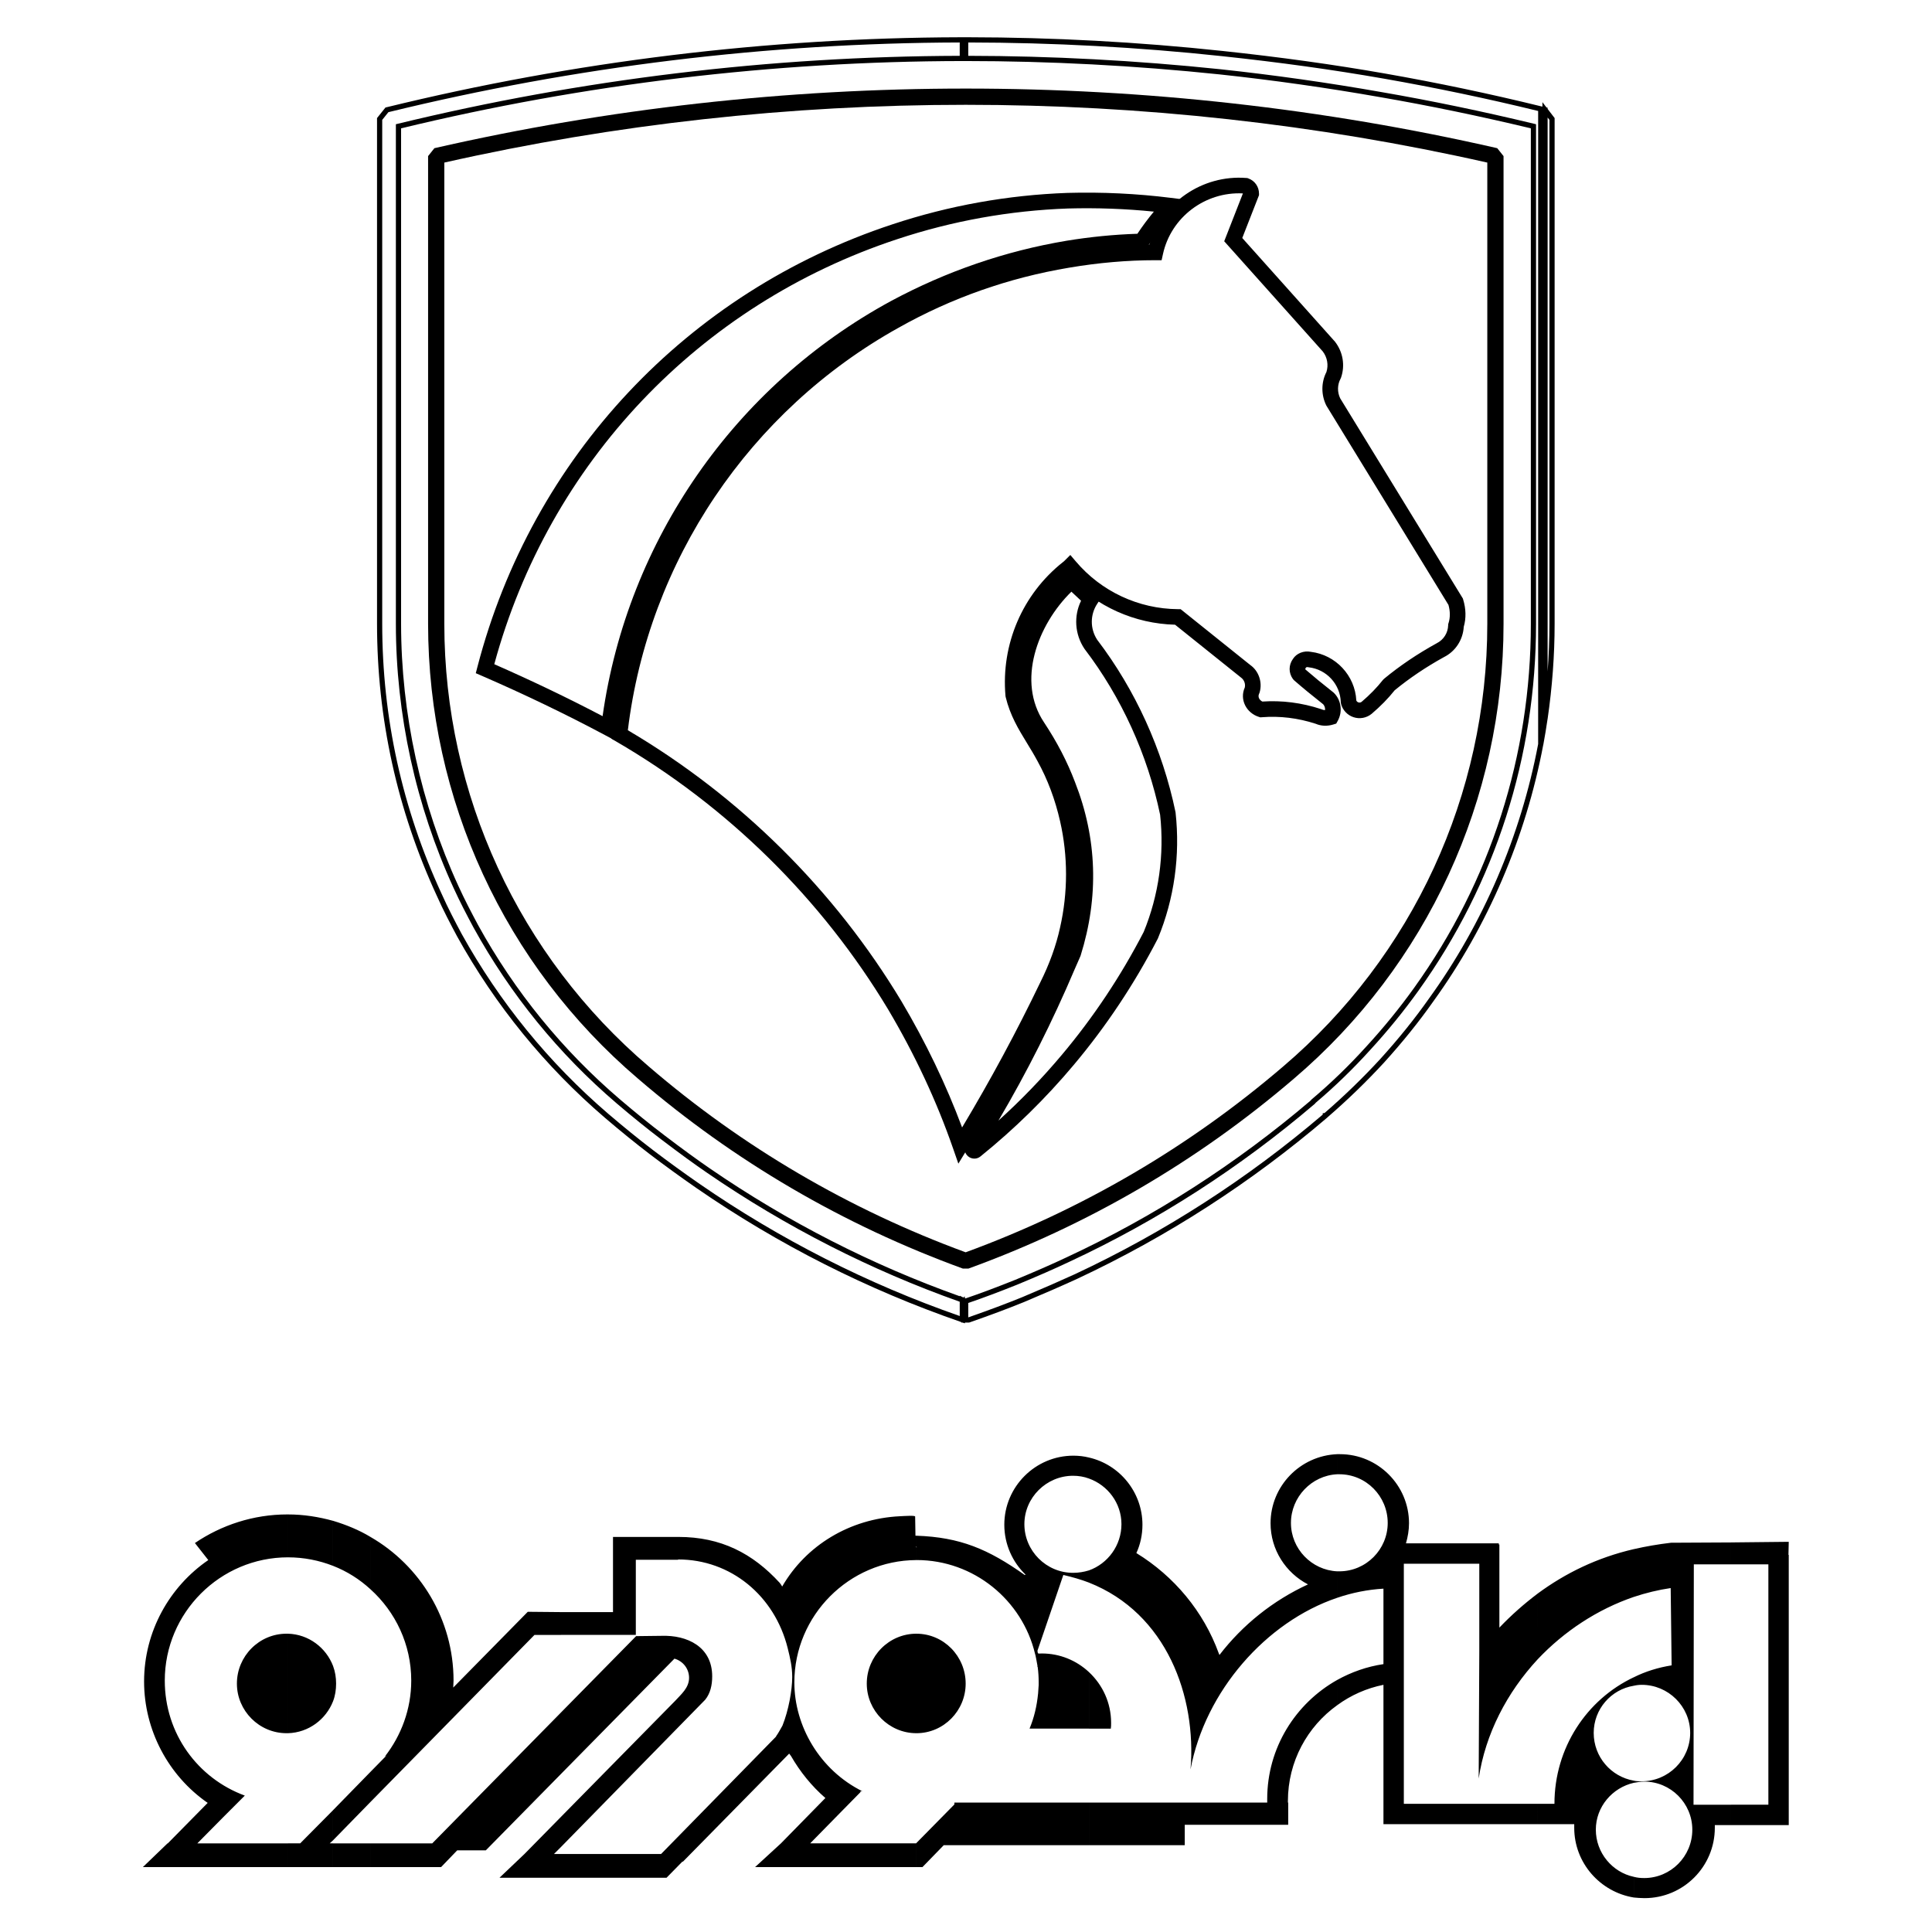 <?xml version="1.0" encoding="utf-8"?>
<!-- Generator: Adobe Illustrator 23.0.6, SVG Export Plug-In . SVG Version: 6.00 Build 0)  -->
<svg version="1.1" id="Layer_1" xmlns="http://www.w3.org/2000/svg" xmlns:xlink="http://www.w3.org/1999/xlink" x="0px" y="0px"
	 viewBox="0 0 2000 2000" style="enable-background:new 0 0 2000 2000;" xml:space="preserve">
<style type="text/css">
	.st0{fill-rule:evenodd;clip-rule:evenodd;}
</style>
<g>
	<path class="st0" d="M1791.86,1889.33v-21.1h38.75v-248.84h-38.75v-22.68l59.85-0.63l-0.31,13.54h0.31v279.72h-21.1H1791.86z
		 M1729.49,1643.96c-12.91,1.89-25.83,5.04-38.11,9.14v-49.45c12.28-2.83,25.2-5.04,38.43-6.61l62.05-0.32v22.68h-38.42
		l-0.32,248.84h38.74v21.1h-16.69v1.27v1.57c0,40-32.44,72.76-72.76,72.76c-3.78,0-7.56-0.31-11.02-0.63v-21.42
		c3.46,0.94,6.93,1.26,10.71,1.26c27.4,0,49.77-22.36,49.77-50.08c0-27.4-22.37-49.77-49.77-49.77c-3.78,0-7.25,0.63-10.71,1.26
		v-2.2c2.52,0.62,5.35,0.62,8.19,0.62c27.4,0,50.08-22.36,50.08-50.08c0-27.4-22.68-49.77-50.08-49.77c-2.83,0-5.67,0.32-8.19,0.95
		v-8.82c11.97-5.98,25.2-10.08,39.06-12.28L1729.49,1643.96z M1691.38,1653.09c-37.8,12.91-72.14,35.59-99.54,64.57v-68.04
		c28.66-21.1,61.42-37.17,99.54-45.99V1653.09z M1591.84,1867.29h17.32c0-57.95,33.39-108.04,82.22-131.04v8.82
		c-23.63,3.78-41.58,24.26-41.58,48.82c0,24.89,17.96,45.36,41.58,49.46v2.2c-22.36,5.04-39.38,24.88-39.38,48.51
		c0,23.94,17.02,44.11,39.38,48.83v21.42c-34.97-5.67-61.74-35.91-61.74-72.13v-3.78h-37.8V1867.29z M1591.84,1717.66
		c-31.82,34.33-54.18,77.17-61.11,123.48l0.63-131.98v-90.4h-78.12v248.53h138.6v21.1h-159.7v-4.73v-139.54
		c-17.33,3.47-33.7,10.71-47.88,21.1v-26.14c14.8-8.19,30.87-13.87,47.88-16.38v-78.12c-16.07,0.94-32.13,4.09-47.88,9.45v-27.4
		h2.21c27.72,0,50.08-22.68,50.08-50.08c0-27.72-22.36-50.4-50.08-50.4h-2.21v-20.79h2.83c39.38,0,71.51,32.13,71.51,71.5
		c0,7.24-1.26,14.17-3.15,20.79h96.08v1.26h0.62v86c12.29-12.91,25.52-24.57,39.69-35.28V1717.66z M1384.26,1505.36v20.79
		c-26.46,1.26-47.88,23.63-47.88,50.4c0,26.78,21.42,48.82,47.88,50.08v27.4c-73.71,24.89-136.71,96.71-151.83,177.66
		c6.3-75.28-24.57-161.59-105.21-193.41v-12.6c19.53-6.93,33.7-25.83,33.7-47.88c0-21.73-14.18-40.31-33.7-47.25v-21.73
		c31.81,7.24,55.44,35.91,55.44,69.61c0,10.4-2.21,20.47-6.3,29.3c39.06,23.94,69.62,60.48,85.36,103.95
		c0.32,0.31,0.32,0.94,0.64,1.57c23.94-31.18,55.44-56.39,91.66-73.08c-22.99-11.97-38.74-35.91-38.74-63.31
		C1315.28,1538.43,1345.83,1506.93,1384.26,1505.36 M1384.26,1739.08c-43.15,24.26-72.45,70.25-72.45,123.16v3.78h-184.58v44.1
		h99.22v-21.1h107.1v-23h-0.31v-1.57c0-40.95,20.16-77.17,51.03-99.23V1739.08z M1127.22,1789.48h22.68
		c0.32-1.89,0.32-3.78,0.32-5.98c0-20.79-8.82-39.38-23-52.61V1789.48z M1127.22,1508.82v21.73c-5.04-1.89-10.71-2.84-16.38-2.84
		c-27.72,0-50.4,22.68-50.4,50.08c0,27.72,22.68,50.4,50.4,50.4c5.67,0,11.34-0.94,16.38-2.52v12.6
		c-8.19-3.15-17.01-5.67-26.46-7.88l-26.78,78.43c0.31,3.78,0.63,2.84,4.41,2.84c18.9,0,35.91,7.24,48.82,19.21v58.59h-61.42
		c4.72-11.34,7.56-23.31,8.82-36.22v0.31c0-1.58,0.32-3.15,0.32-4.73c0-1.57,0.31-3.15,0.31-4.41v-2.84
		c0-5.35-0.31-10.39-0.95-15.43c0-0.31,0-0.31-0.31-0.63c0-0.94,0-1.89-0.31-2.83c0,0-1.89-10.71-2.2-10.71
		c-13.23-55.44-63.31-97.01-122.54-97.01h-0.31v-13.23h0.63l-0.63-0.32v-11.65c45.36,1.57,74.34,13.86,112.14,40.63l0.95-0.32
		c-13.55-12.91-22.05-31.5-22.05-51.66c0-39.37,32.13-71.5,71.5-71.5C1116.83,1506.93,1122.18,1507.56,1127.22,1508.82
		 M1127.22,1866.03v44.1H976.97l-22.05,22.68h-6.3v-24.89l39.38-40v-1.89H1127.22z M948.62,1794.21c28.35,0,51.03-23.31,51.03-51.34
		c0-28.35-22.68-51.66-51.03-51.66V1794.21z M948.62,1589.78v11.65l-0.63-0.32v0.32l0.63,0.32v13.23
		c-69.61,0.31-126.31,57.33-126.31,126.62c0,45.05,26.15,90.72,70.56,112.77c-2.2-0.62-2.2,0.32-2.2,0.63h0.31l-19.21,19.53
		l-33.07,33.7h109.62l0.31-0.32v24.89H781.67l26.78-24.57l45.99-46.93c-14.18-12.28-26.15-27.09-35.59-43.47l-1.89-2.52
		l-109.94,111.83h-0.63l-16.38,16.69H580.71v-24.57h103.63l119.07-121.59v-0.32c2.52-3.47,4.41-7.24,6.61-11.03
		c6.3-15.75,10.08-36.54,10.08-50.4c0-10.4-2.2-19.84-4.72-29.92c-13.55-54.18-58.91-91.67-113.4-91.67v0.32H658.2v54.18v23.62
		h-77.49v-23.62h53.87v-77.81h0.62h23h43.79h0.31c44.1,0,76.86,17.01,104.89,47.56c0.94,1.27,1.89,2.52,2.52,3.79
		c24.57-42.53,69.93-70.25,121.9-72.77c5.98-0.31,15.75-0.94,15.75,0.31l0.32,19.85H948.62z M948.62,1691.2
		c-28.35,0-51.34,23.31-51.34,51.66c0,28.03,22.99,51.34,51.34,51.34V1691.2z M580.71,1912.02l149.31-152.46
		c5.35-6.61,7.24-15.11,7.24-24.25c0-30.56-25.83-42.85-52.61-41.9l-26.14,0.31l-77.8,79.06v63.63l117.49-119.38
		c8.82,2.52,15.12,10.4,15.12,19.84c0,10.4-8.19,17.02-14.49,23.94l-118.12,120.01V1912.02z M580.71,1668.84v23.62H553.3
		l-169.78,172.93v-31.18l16.69-17.01l-1.89,1.26c17.01-21.73,27.4-49.14,27.4-78.75c0-37.49-16.38-71.19-42.21-94.5v-54.18
		c51.35,29.61,86,85.37,86,148.68c0,2.52-0.32,4.72-0.32,7.24l77.17-78.43L580.71,1668.84z M580.71,1772.79l-133.24,135.45h-63.94
		v24.57h73.08l16.69-17.33h29.61l77.8-79.06V1772.79z M580.71,1880.83v31.19l-7.24,7.24h7.24v24.57h-63.63l25.83-24.57
		L580.71,1880.83z M383.52,1591.03v54.18c-11.34-10.4-24.26-18.58-38.75-24.26v-46.62C358.32,1578.43,371.55,1583.79,383.52,1591.03
		 M383.52,1834.21v31.18l-38.75,39.69v-31.18L383.52,1834.21z M383.52,1932.81h-38.75v-24.57h38.75V1932.81z M344.78,1761.13v-36.54
		c2.21,5.98,3.15,11.97,3.15,18.27C347.93,1749.16,346.98,1755.46,344.78,1761.13 M344.78,1574.35v46.62
		c-14.49-5.67-30.24-8.82-46.62-8.82v-44.41C314.22,1567.73,329.97,1570.25,344.78,1574.35 M344.78,1724.59v36.54
		c-7.24,18.59-25.19,32.45-46.62,33.07v-103C319.58,1691.83,337.54,1705.69,344.78,1724.59 M344.78,1873.9v31.18l-3.46,3.15h3.46
		v24.57h-46.62v-24.57h12.6L344.78,1873.9z M298.16,1567.73v44.41c-70.25,0-127.58,57.34-127.58,127.58
		c0,54.81,34.02,101.11,82.85,119.07l-21.1,21.1l-28.03,28.35h93.87v24.57H179.72h-30.25h-1.57l25.52-24.57h0.31l41.27-41.89
		c-40.95-28.35-65.84-75.6-65.84-125.68c0-51.98,26.46-98.28,66.47-125.69l-13.86-17.64c27.4-18.58,60.48-29.61,95.76-29.61H298.16z
		 M298.16,1691.2h-1.57c-28.36,0-51.35,23.31-51.35,51.66c0,28.03,22.99,51.34,51.35,51.34h1.57V1691.2z"/>
</g>
<g>
	<path d="M998.88,1369.91l-2.38-0.77h-1.11l-0.66-0.66c-97.07-33.58-189.08-80.15-273.48-138.42c-16.4-11.35-32.65-23.14-48.3-35.03
		c-15.23-11.65-30.51-24.04-46.73-37.9c-62-53.23-113.49-116.43-153.06-187.85c-6.65-12.44-14.28-26.91-20.89-41.79
		c-41.12-88.98-61.97-183.79-61.97-281.75V122.22l8.72-10.91l0.89-0.22c194.44-47.59,394.14-71.99,593.6-72.52v-0.01l8.85,0
		c87.63,0.09,176.14,4.87,263.13,14.18c60.02,6.41,115,14.04,168.06,23.34c54.41,9.54,108.92,21,162.03,34.04
		c0.39,0.08,0.76,0.16,1.13,0.23v-4.59l4.21,5.49l1.17,0.23v1.29l7.25,9.45v523.49c0,32.32-2.45,65.51-7.28,98.66l-0.03,0
		c-1.3,9.26-2.87,18.05-4.39,26.55l-0.05,0c-18.08,95.98-57.42,187.68-113.82,265.7c-14.91,21.17-31.56,41.86-50.9,63.23
		c-18.23,19.81-38.01,38.95-58.82,56.93l-0.33,0.33c-78.42,67.04-165.42,123.12-258.59,166.71c-16.21,7.42-33.14,14.81-54.91,23.98
		c-16.47,6.71-34.42,13.42-56.54,21.16l-0.89,0.15h-3.92V1369.91z M1002.34,1348.84v14.91c21.83-7.64,39.57-14.29,55.82-20.9
		c21.69-9.13,38.57-16.51,54.71-23.89c92.33-43.19,178.6-98.74,256.41-165.11v-1.45l1.9-0.22c20.42-17.68,39.83-36.49,57.71-55.93
		c19.17-21.18,35.7-41.7,50.49-62.72c56.01-77.47,95.04-168.5,112.91-263.3V114.88c-52.37-12.81-106.08-24.07-159.68-33.47
		c-52.95-9.28-107.81-16.89-167.71-23.29c-86.8-9.3-175.12-14.06-262.56-14.15v13.82c85.79,0.09,173.57,4.76,260.92,13.88
		c55.27,5.93,111.39,13.88,166.82,23.65c51.17,8.84,104.32,19.87,157.97,32.79l2.06,0.5v517.14c0,137.37-42.11,268.73-121.77,379.87
		c-15.08,21.05-31.89,41.69-49.98,61.37c-17.51,19.37-36.45,37.73-56.32,54.57l-0.93,1.1c-77.44,66.06-162.97,121.09-254.18,163.56
		c-15.47,7.31-32.62,14.84-53.97,23.67C1033.63,1337.62,1017.49,1343.66,1002.34,1348.84z M395.67,124.11v521.63
		c0,97.17,20.69,191.22,61.49,279.52c6.55,14.75,14.13,29.12,20.72,41.44c39.24,70.82,90.33,133.53,151.84,186.34
		c16.14,13.79,31.35,26.12,46.5,37.7c15.58,11.84,31.76,23.58,48.1,34.89c83.13,57.39,173.68,103.38,269.19,136.71v-14.79
		c-92-32.61-179.88-77.43-261.22-133.24c-14.07-9.65-28.78-20.36-47.68-34.72c-15.11-11.49-30.19-23.68-46.11-37.27
		c-60.11-51.34-110.02-112.63-148.34-182.18c-6.81-12.74-13.99-26.35-20.57-40.82c-39.11-85.2-59.78-179.8-59.78-273.58V128.61
		l2.06-0.5c189.82-46.13,385.5-69.79,581.63-70.32V43.97c-198.72,0.53-397.69,24.8-591.43,72.15L395.67,124.11z M998.88,1343.89
		c0.22,0.08,0.45,0.15,0.68,0.22c15.36-5.23,31.71-11.35,51.38-19.22c21.24-8.79,38.32-16.28,53.71-23.56
		c90.42-42.09,175.2-96.58,252.03-161.97v-0.01l0.96-1.12c20.03-16.89,39.12-35.35,56.75-54.87c17.95-19.53,34.63-40.01,49.58-60.87
		c79.01-110.22,120.76-240.49,120.76-376.73v-512.9c-52.84-12.68-105.17-23.52-155.58-32.23c-55.32-9.74-111.32-17.68-166.46-23.6
		c-88.08-9.19-176.58-13.85-263.04-13.85h-3.46c-195.9,0.32-391.36,23.76-580.99,69.67v512.9c0,93.01,20.5,186.83,59.29,271.34
		c6.51,14.33,13.65,27.86,20.4,40.49c37.99,68.94,87.49,129.74,147.1,180.66c15.84,13.52,30.84,25.65,45.87,37.07
		c18.82,14.31,33.46,24.98,47.46,34.58c80.42,55.18,167.27,99.56,258.17,131.96v-0.56l3.87,1.94l1.28-1.27L998.88,1343.89z
		 M1602.09,121.65v573.43c1.24-16.59,1.87-33.07,1.87-49.33V124.08L1602.09,121.65z"/>
</g>
<g>
	<path d="M1002.9,1367.03l-6.59-0.04c-96.87-33.66-189.01-80.31-273.86-138.67c-16.45-11.39-32.67-23.16-48.22-34.98
		c-15.19-11.61-30.45-23.99-46.64-37.82c-61.8-53.07-113.14-116.07-152.58-187.27c-6.62-12.36-14.22-26.78-20.81-41.62
		c-41-88.73-61.79-183.24-61.79-280.89V122.96l7.81-9.77l0.19-0.05c282.98-69.48,573.96-89.09,864.86-58.28
		c60.03,6.41,114.96,14.03,167.93,23.32c55.2,9.72,111.15,21.48,166.29,34.95l0.27,0.07l0.13,0.16l7.38,9.61v522.77
		c0,70.02-10.87,139.23-32.32,205.71c-21.29,65.99-52.52,127.88-92.85,183.96c-14.88,21.12-31.48,41.75-50.76,63.05
		c-18.16,19.74-37.89,38.83-58.64,56.75l-0.32,0.32c-78.28,66.91-165.12,122.9-258.11,166.4c-16.08,7.35-33.5,14.96-54.83,23.95
		c-16.37,6.66-34.29,13.38-56.41,21.12L1002.9,1367.03z M996.6,1365.86h6.1c22.06-7.73,39.94-14.42,56.26-21.06
		c21.32-8.98,38.73-16.58,54.79-23.93c92.81-43.42,179.49-99.28,257.64-166.05v-0.63h0.68c20.66-17.85,40.29-36.86,58.37-56.51
		c19.24-21.26,35.82-41.85,50.67-62.94c40.26-55.98,71.44-117.76,92.69-183.64c21.41-66.36,32.26-135.45,32.26-205.35V123.36
		l-7.01-9.13c-55.08-13.45-110.96-25.2-166.08-34.9c-52.94-9.28-107.84-16.9-167.85-23.31c-290.7-30.79-581.49-11.19-864.26,58.21
		l-7.31,9.14v522.37c0,97.48,20.75,191.83,61.69,280.41c6.58,14.81,14.17,29.21,20.77,41.55c39.38,71.07,90.63,133.97,152.32,186.94
		c16.18,13.82,31.42,26.18,46.59,37.77c15.53,11.81,31.74,23.57,48.18,34.95C807.84,1285.65,899.86,1332.25,996.6,1365.86z
		 M996.46,1348.73l-0.83-0.82l0.14-0.14l0.83,0.82L996.46,1348.73z M999.65,1347.54l-0.19-0.07
		c-94.24-32.78-183.73-78.16-265.99-134.89c-14.1-9.68-28.78-20.37-47.59-34.67c-15.08-11.46-30.13-23.62-46.02-37.19
		c-59.93-51.19-109.68-112.29-147.86-181.59c-6.78-12.68-13.94-26.26-20.49-40.68c-38.98-84.93-59.59-179.23-59.59-272.71V130.27
		l0.44-0.11c278.56-67.59,564.77-86.57,850.68-56.39c55.19,5.92,111.26,13.87,166.67,23.63c51.2,8.84,104.31,19.87,157.85,32.77
		l0.45,0.11v515.48c0,67.97-10.56,135.2-31.37,199.84c-20.65,64.12-50.94,124.28-90.01,178.79c-15.03,20.98-31.79,41.56-49.82,61.17
		c-17.66,19.56-36.8,38.06-56.85,55v0.32l-0.21,0.17c-77.29,65.93-162.65,120.86-253.7,163.25c-15.44,7.3-32.57,14.81-53.89,23.63
		c-20.04,8.02-36.66,14.23-52.32,19.55L999.65,1347.54z M413.09,131.18v514.56c0,93.31,20.57,187.45,59.48,272.22
		c6.54,14.38,13.69,27.95,20.46,40.6c38.11,69.18,87.77,130.17,147.6,181.26c15.87,13.55,30.9,25.7,45.96,37.15
		c18.79,14.28,33.46,24.97,47.55,34.63c82.12,56.63,171.45,101.95,265.52,134.69c15.58-5.3,32.13-11.48,52.07-19.46
		c21.29-8.81,38.4-16.31,53.83-23.61c90.88-42.31,176.08-97.12,253.23-162.91v-0.32l0.21-0.18c20.09-16.95,39.26-35.48,56.95-55.07
		c18-19.58,34.73-40.12,49.73-61.06c39.01-54.42,69.24-114.47,89.85-178.48c20.78-64.52,31.31-131.64,31.31-199.49V131.18
		c-53.36-12.85-106.29-23.83-157.33-32.64c-55.38-9.75-111.43-17.7-166.6-23.62C977.32,44.77,691.37,63.7,413.09,131.18z
		 M1595.59,133.16l-0.58-0.19c-0.21-0.07-0.3-0.09-0.33-0.09v-1.16l0.58,0.06c0.3,0.15,0.75,0.38,0.54,0.88L1595.59,133.16z"/>
</g>
<g>
	<g>
		<path d="M1008.65,1199.4c-2.4,0-4.8-0.86-6.71-2.56c-3.72-3.31-4.49-8.77-1.83-12.98c36.89-58.44,69.78-121.48,97.75-187.38
			c0.96-2.24,1.91-4.38,2.87-6.53c0.88-1.99,1.77-3.97,2.65-6.03c17.77-57.09,15.89-113.76-5.6-168.43
			c-7.57-20.01-17.51-39.17-30.4-58.66c-25.97-38.71-23.21-105.36,32.38-157.76c0.59-0.6,1.35-1.26,2.1-1.92
			c0.5-0.44,1-0.87,1.51-1.38l5.44-5.45l5.7,5.18c6.7,6.09,13.1,12.18,19.5,18.27l5.72,5.44l-3.77,5.65
			c-7.58,11.37-7.63,26.04-0.13,37.45c39.57,51.99,67.58,113.59,81.01,178.18l0.12,0.76c4.89,44.33-1.4,89.27-18.2,129.96
			l-0.29,0.63c-24.26,46.9-53.52,90.86-86.99,130.64c-28.91,34.46-61.37,66.31-96.48,94.65
			C1013.13,1198.65,1010.89,1199.4,1008.65,1199.4z M1109.11,612.5c-35.27,34.56-56.81,92.87-28.28,135.38
			c13.59,20.55,24.06,40.75,32.03,61.8c22.88,58.22,24.86,118.64,5.82,179.47l-0.28,0.77c-0.97,2.26-1.94,4.44-2.9,6.61
			c-0.92,2.08-1.85,4.15-2.77,6.3c-23.2,54.65-49.76,107.39-79.16,157.22c23.4-21.13,45.35-43.89,65.54-67.95
			c32.63-38.78,61.18-81.63,84.85-127.36c15.62-37.99,21.49-79.93,16.99-121.33c-12.99-62.18-40-121.48-78.13-171.5l-0.29-0.42
			c-9.97-14.95-11.11-33.77-3.42-49.6C1115.8,618.76,1112.48,615.63,1109.11,612.5z"/>
	</g>
</g>
<g>
	<g>
		<path d="M636.9,766.63l-10.41-5.55c-40.06-21.38-83-42.06-127.62-61.45l-6.34-2.75l1.74-6.69
			c56.34-216.65,216.93-387.85,429.59-457.97c58.45-19.38,119.4-30.32,181.16-32.53c36.09-0.99,71.99,0.74,106.82,5.1l15.82,1.98
			l-10.96,11.59c-10.19,10.79-19.64,22.9-28.05,35.99l-2.32,3.61l-4.28,0.1c-24.91,0.6-50.29,3-75.42,7.14
			c-61.35,10.27-120.7,30.65-176.38,60.55c-160.82,87.26-269.95,247.7-291.92,429.19L636.9,766.63z M511.68,687.58
			c38.95,17.1,76.58,35.15,112.12,53.79c25.76-181.9,136.76-341.95,298.74-429.84l0.03-0.02c57.25-30.75,118.28-51.7,181.41-62.27
			c24.47-4.03,49.14-6.46,73.43-7.24c5.34-8.03,11.05-15.7,17.07-22.93c-29.18-2.96-59.04-4.06-88.94-3.24
			c-60.15,2.15-119.59,12.82-176.6,31.72C723.69,315.22,568.17,479.43,511.68,687.58z"/>
	</g>
</g>
<g>
	<g>
		<path d="M992.09,1204.59l-5.61-16.13c-16.97-48.77-39.52-97.03-67.04-143.43c-68.87-114.57-166.45-210.64-282.18-277.79
			l-4.56-2.65l0.59-5.24c20.39-182.52,128.49-344.86,289.17-434.25c56.18-31.64,117.26-53.15,181.51-63.9
			c28.97-4.93,57.8-7.6,85.77-7.95c12.64-43.27,54.69-72.58,100.47-69l1.1,0.09l1.03,0.38c6.68,2.43,10.99,8.62,10.99,15.78v1.52
			l-17.34,44.36l95.96,107.29c8.29,10.66,10.64,24.57,6.3,37.2l-0.52,1.19c-3.36,6.26-3.48,13.83-0.35,20.32l126.96,207.18l0.3,0.98
			c2.99,9.71,3.2,19.48,0.63,28.33c-0.79,13.46-8.56,25.4-20.48,31.36c-18.47,10.17-35.72,21.78-51.04,34.37
			c-6.73,8.46-14.55,16.45-23.88,24.4c-5.41,4.34-12.38,5.55-18.82,3.41c-6.31-2.11-11.23-7.44-12.85-13.89l-0.24-1.74
			c-0.52-18.44-14.77-33.91-33.15-35.98l-0.91-0.16c-0.9-0.21-1.79,0.12-2.07,0.56c-0.55,0.77-0.69,1.28-0.55,1.75
			c8.27,7.17,17.51,14.76,28.97,23.79l0.71,0.63c7.5,7.5,9.1,19.35,3.89,28.83l-1.58,2.86l-3.13,0.96c-6.18,1.9-12.64,1.62-18.2-0.8
			c-18.32-5.95-37.06-8.22-55.67-6.74l-1.53,0.12l-1.47-0.45c-6.23-1.91-11.45-6.28-14.3-11.98c-2.92-5.85-3.05-12.51-0.38-18.41
			c0.93-3.81-0.69-8.11-3.96-10.4l-68.2-54.66c-41.79-1.06-81.24-18.77-109.75-49.12c-35.09,29.78-53.61,74.51-49.77,120.72
			c4.16,16.61,11.89,29.26,20.07,42.63c3.69,6.03,7.51,12.27,11.18,19.14c11.17,20.17,19.6,42.61,25.01,66.61
			c8.72,38.09,8.72,78.55-0.01,116.96c-4.36,19.92-11.68,40.27-21.76,60.41c-26.94,56.09-57.39,111.97-90.42,165.98L992.09,1204.59z
			 M649.95,755.94c116.08,68.38,213.98,165.38,283.36,280.81c25.08,42.29,46.11,86.07,62.65,130.39
			c29.39-49.03,56.58-99.48,80.94-150.2c9.54-19.06,16.41-38.14,20.49-56.81c8.21-36.13,8.21-74.1,0.03-109.87
			c-5.08-22.53-12.97-43.54-23.45-62.46c-3.51-6.56-7.2-12.6-10.77-18.43c-8.95-14.64-17.41-28.46-22.14-47.82l-0.2-1.21
			c-4.67-53.42,17.54-105.16,59.41-138.39l0.56-0.41c0.42-0.27,0.67-0.58,0.95-0.85l6.21-6.18l5.68,6.66
			c26.37,31.11,64.9,49.13,105.71,49.43l2.81,0.02l72.11,57.82c8.7,6.06,12.82,17.91,9.61,28.5l-0.51,1.27
			c-0.75,1.5-0.75,3.23,0,4.74c0.7,1.41,1.91,2.57,3.41,3.3c20.3-1.38,40.66,1.23,60.55,7.75l0.87,0.34
			c1.03,0.48,2.22,0.73,3.47,0.77c0.21-2.19-0.45-4.39-1.91-6.02c-11.91-9.4-21.48-17.28-30.1-24.79l-1.23-1.34
			c-4.6-6.33-4.6-14.51,0-20.84c3.65-5.77,11.14-8.84,18.56-7.33c25.75,3.1,45.74,24.58,47.03,50.36c0.39,0.9,1.16,1.62,2.1,1.93
			c0.72,0.24,2.11,0.49,3.4-0.54c8.56-7.3,15.82-14.76,22.01-22.62l1.2-1.23c16.25-13.45,34.59-25.82,54.49-36.77
			c7.21-3.61,11.66-10.71,11.89-18.67l0.03-1.14l0.35-1.08c1.82-5.71,1.79-12.19-0.07-18.81l-126.4-206.33
			c-5.51-11.01-5.47-23.97,0.07-34.81c2.29-7.23,0.89-15.13-3.8-21.29l-102.02-114.04l19.36-49.53
			c-39.14-1.97-74.42,24.68-82.77,62.8l-1.39,6.35h-6.5c-29.02,0-59.09,2.61-89.36,7.76c-62.41,10.45-121.73,31.34-176.31,62.07
			C775.72,425.23,671.22,580.73,649.95,755.94z"/>
	</g>
</g>
<g>
	<path d="M1002.52,1313.23h-5.75c-123.87-45.13-236.97-111.25-336.18-196.51C522.42,999.02,443.16,827.34,443.16,645.74V161.59
		l6.53-8.19c359.89-82.28,740.36-82.28,1100.24,0l6.53,8.19v484.15c0,181.76-79.14,353.43-217.13,470.99l0,0
		C1239.65,1202.12,1126.33,1268.24,1002.52,1313.23z M459.96,168.3v477.44c0,176.67,77.11,343.68,211.56,458.21
		c96.92,83.3,207.3,148.03,328.13,192.43c120.78-44.28,231.37-109.01,328.74-192.42l0.02-0.02
		c134.24-114.36,211.24-281.37,211.24-458.21V168.3C1186.32,88.56,813.29,88.56,459.96,168.3z"/>
</g>
</svg>
